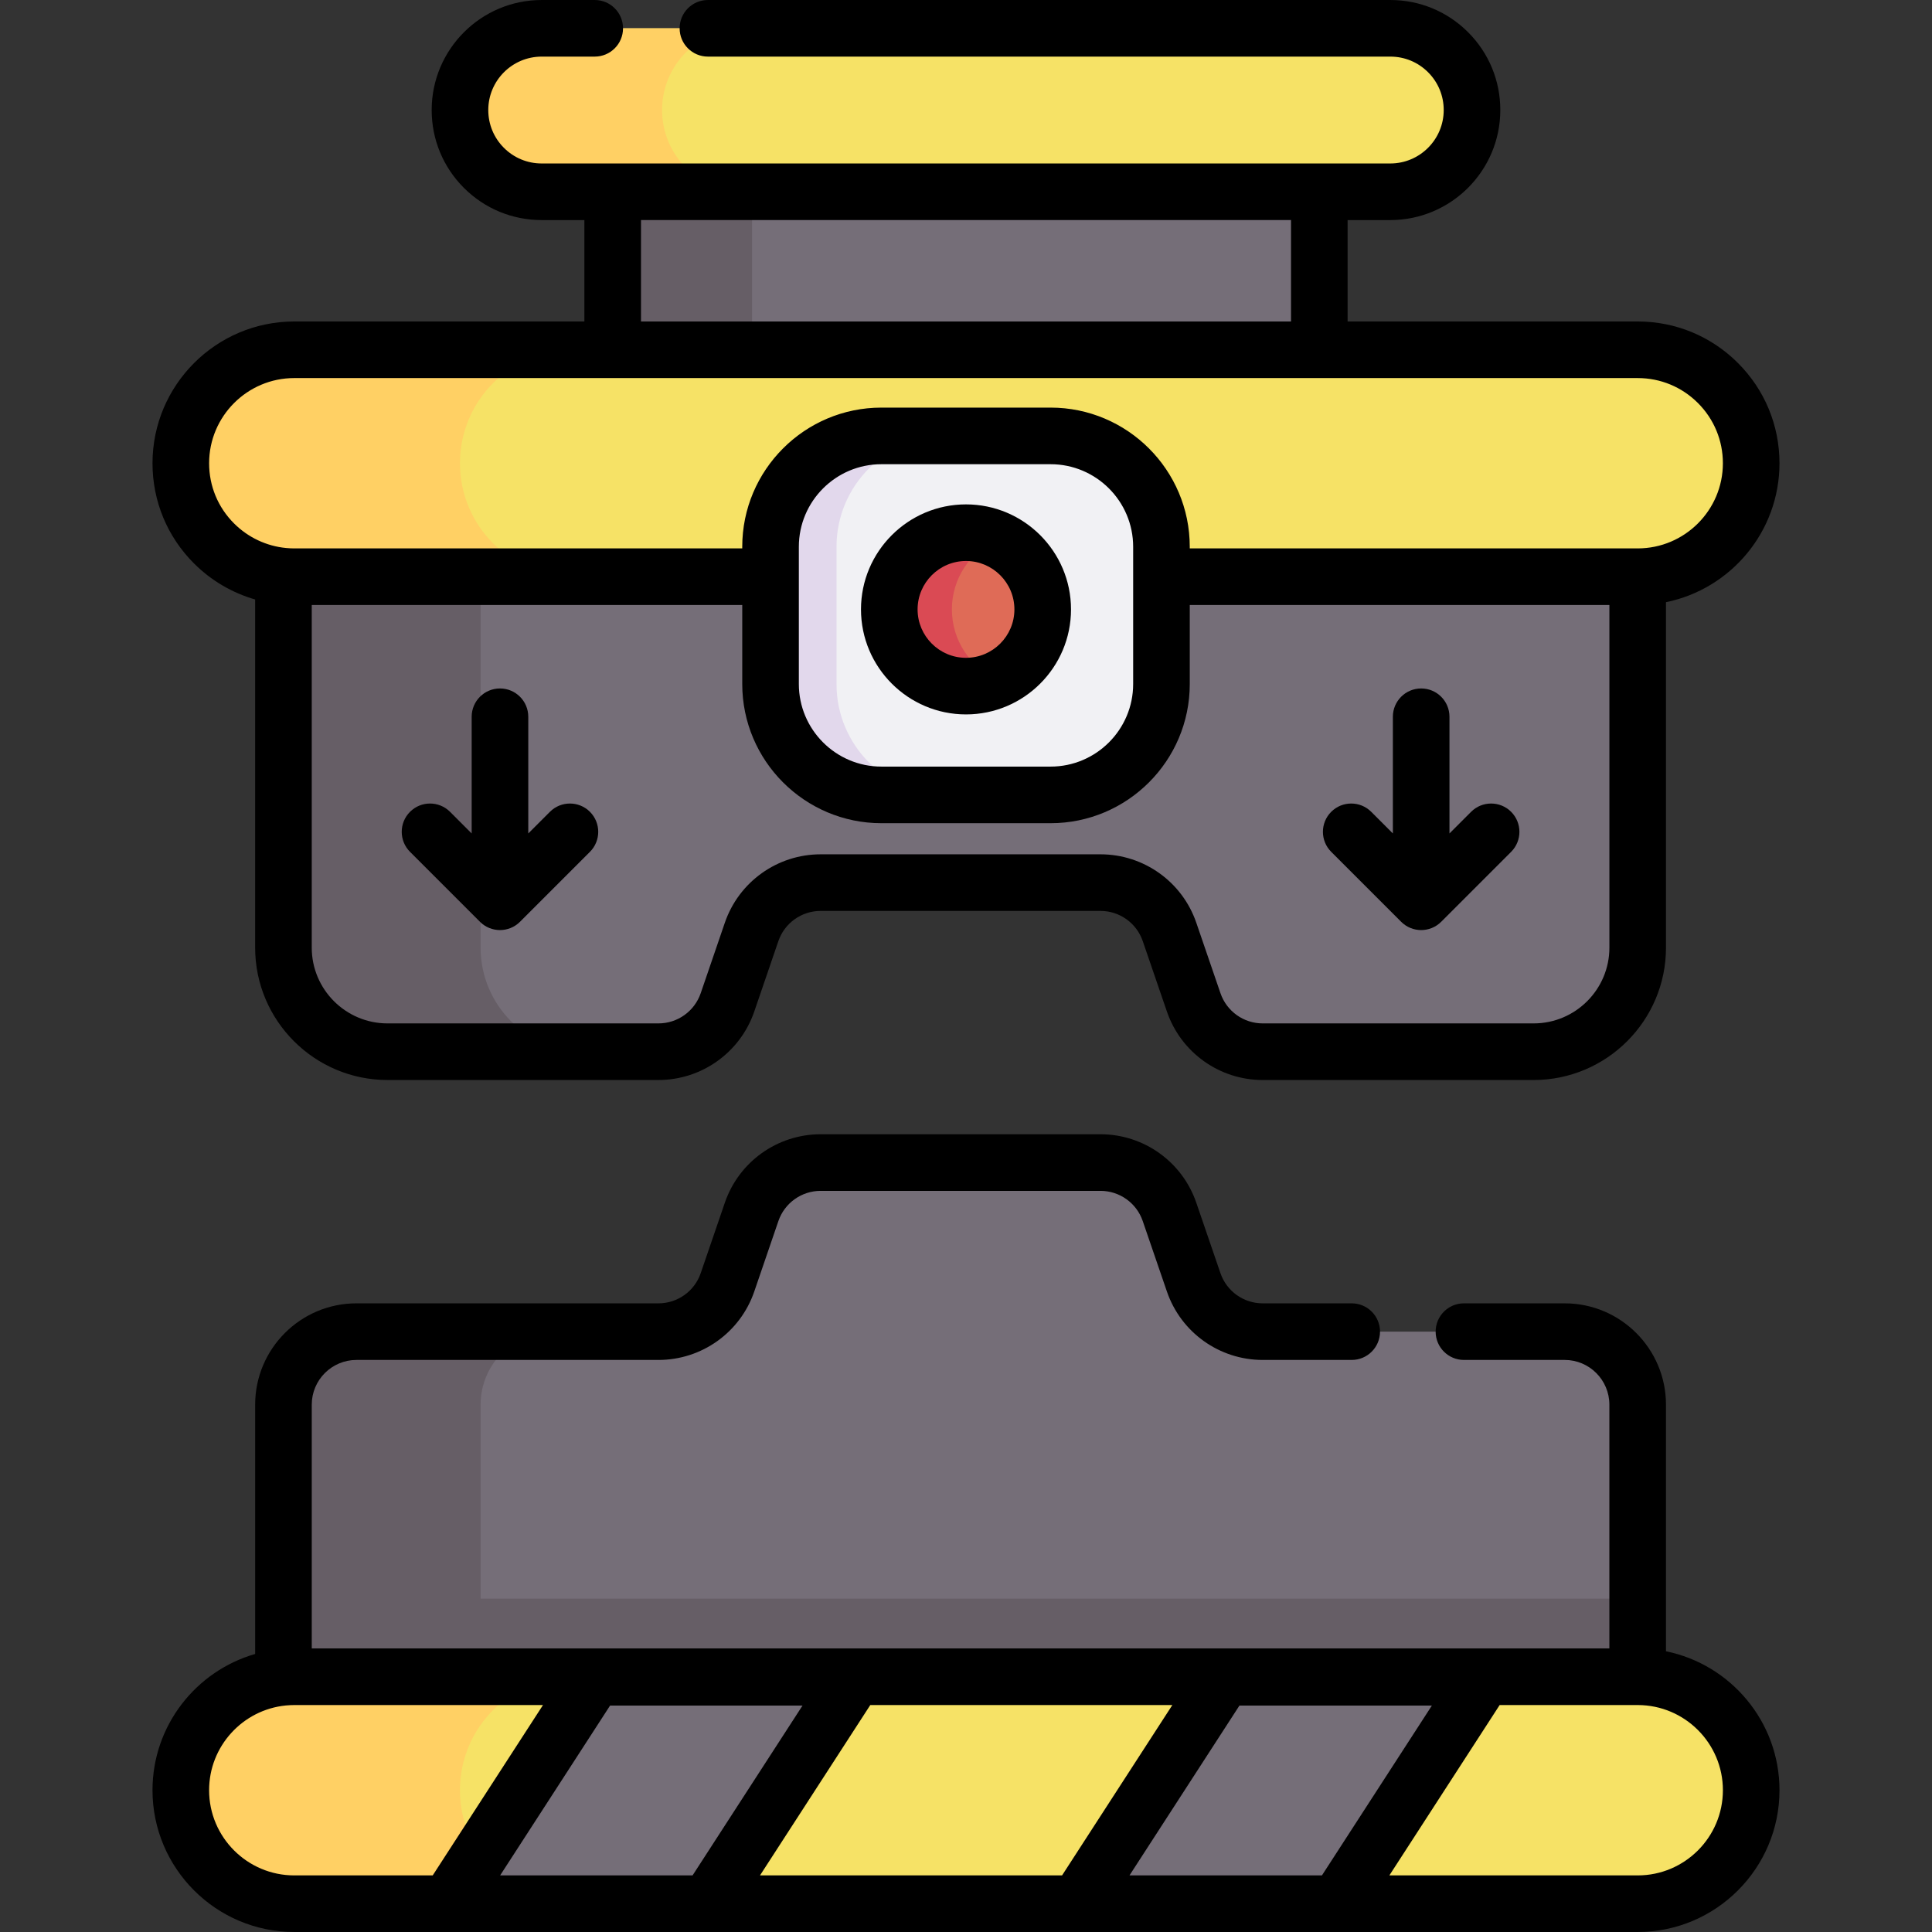 <svg id="Capa_1" enable-background="new 0 0 512 512" height="512" viewBox="0 0 512 512" width="512" xmlns="http://www.w3.org/2000/svg"><rect x="0" y="0" width="512" height="512" fill="#333333" stroke="none"/><g><g><path d="m162.37 34.503h187.261v71.402h-187.261z" fill="#756e78"/><path d="m162.37 34.503h36.932v71.402h-36.932z" fill="#665e66"/><path d="m434.004 372.241v102.189h-358.887v-102.189c0-10.68 8.66-19.34 19.34-19.34h80.039c8.26 0 15.61-5.24 18.29-13.06l6.4-18.69c2.68-7.81 10.03-13.06 18.29-13.06h74.169c8.26 0 15.61 5.25 18.29 13.06l6.41 18.69c2.68 7.82 10.02 13.06 18.28 13.06h80.049c10.67 0 19.33 8.66 19.33 19.34z" fill="#756e78"/><path d="m75.117 423.661h358.887v50.77h-358.887z" fill="#665e66"/><path d="m316.341 265.652-6.409-18.689c-2.679-7.814-10.027-13.062-18.288-13.062h-74.167c-8.26 0-15.608 5.248-18.288 13.062l-6.408 18.689c-2.679 7.814-10.027 13.062-18.288 13.062h-71.803c-15.227 0-27.572-12.344-27.572-27.572v-128.164h358.885v128.165c0 15.227-12.344 27.572-27.572 27.572h-71.804c-8.259-.001-15.607-5.249-18.286-13.063z" fill="#756e78"/><path d="m146.696 352.901c-10.68 0-19.33 8.66-19.33 19.34v102.189h-52.25v-102.189c0-10.68 8.65-19.34 19.33-19.34z" fill="#665e66"/><path d="m154.936 278.712h-52.25c-15.23 0-27.57-12.34-27.57-27.57v-128.159h52.25v128.159c0 15.23 12.34 27.57 27.57 27.57z" fill="#665e66"/><path d="m434.014 92.693h-356.028c-16.608 0-30.072 13.464-30.072 30.072 0 16.608 13.464 30.072 30.072 30.072h356.028c16.608 0 30.072-13.464 30.072-30.072 0-16.608-13.464-30.072-30.072-30.072z" fill="#f6e266"/><path d="m130.706 144.023c5.44 5.45 12.95 8.81 21.26 8.81h-73.979c-8.31 0-15.82-3.36-21.26-8.81-5.45-5.44-8.81-12.95-8.81-21.26 0-16.61 13.46-30.07 30.07-30.07h73.979c-16.61 0-30.07 13.46-30.07 30.07 0 8.31 3.36 15.82 8.81 21.26z" fill="#ffd064"/><g><path d="m434.014 444.356h-356.028c-16.608 0-30.072 13.464-30.072 30.072 0 16.608 13.464 30.072 30.072 30.072h356.028c16.608 0 30.072-13.464 30.072-30.072 0-16.608-13.464-30.072-30.072-30.072z" fill="#f6e266"/><path d="m130.703 495.688c5.44 5.45 12.95 8.81 21.26 8.81h-73.979c-8.31 0-15.82-3.36-21.26-8.81-5.45-5.44-8.81-12.95-8.81-21.26 0-16.61 13.46-30.07 30.07-30.07h73.979c-16.61 0-30.07 13.46-30.07 30.07 0 8.31 3.36 15.82 8.81 21.26z" fill="#ffd064"/><g fill="#756e78"><path d="m285.538 504.5h68.868l38.843-60h-68.868z"/><path d="m118.751 504.5h68.868l38.843-60h-68.868z"/></g></g><path d="m368.447 7.504h-224.894c-11.96 0-21.656 9.696-21.656 21.656 0 11.96 9.696 21.656 21.656 21.656h224.895c11.96 0 21.656-9.696 21.656-21.656-.001-11.961-9.696-21.656-21.657-21.656z" fill="#f6e266"/><path d="m181.796 44.47c3.92 3.92 9.34 6.34 15.32 6.34h-53.559c-5.98 0-11.4-2.42-15.32-6.34s-6.34-9.33-6.34-15.31c0-11.96 9.7-21.66 21.66-21.66h53.559c-11.96 0-21.66 9.7-21.66 21.66 0 5.98 2.42 11.39 6.34 15.31z" fill="#ffd064"/><g><path d="m204.203 181.277v-36.376c0-16.226 13.154-29.38 29.38-29.38h44.835c16.226 0 29.38 13.154 29.38 29.38v36.376c0 16.226-13.154 29.38-29.38 29.38h-44.835c-16.227 0-29.38-13.154-29.38-29.38z" fill="#f1f1f4"/><path d="m251.061 210.662h-17.484c-16.216 0-29.375-13.159-29.375-29.375v-36.386c0-16.216 13.159-29.375 29.375-29.375h17.484c-16.227 0-29.375 13.159-29.375 29.375v36.386c.001 16.216 13.148 29.375 29.375 29.375z" fill="#e2d8ec"/><circle cx="256" cy="161.498" fill="#df6b57" r="20.329"/><path d="m264.291 180.067c-2.53 1.13-5.34 1.76-8.29 1.76-11.22 0-20.33-9.1-20.33-20.33s9.11-20.33 20.33-20.33c2.95 0 5.76.63 8.29 1.76-7.09 3.18-12.03 10.3-12.03 18.57s4.94 15.39 12.03 18.57z" fill="#da4a54"/></g></g><g><path d="m441.5 437.607v-65.367c0-14.8-12.036-26.84-26.83-26.84h-26.71c-4.143 0-7.5 3.358-7.5 7.5s3.357 7.5 7.5 7.5h26.71c6.523 0 11.83 5.312 11.83 11.84v64.616h-343.88v-64.616c0-6.529 5.312-11.84 11.84-11.84h80.04c11.468 0 21.669-7.285 25.386-18.13l6.398-18.686c1.641-4.781 6.141-7.994 11.196-7.994h74.159c5.056 0 9.556 3.212 11.195 7.993l6.41 18.688c3.716 10.843 13.913 18.128 25.375 18.128h23.6c4.143 0 7.5-3.358 7.5-7.5s-3.357-7.5-7.5-7.5h-23.6c-5.053 0-9.547-3.211-11.186-7.993l-6.411-18.691c-3.72-10.842-13.921-18.126-25.384-18.126h-74.158c-11.463 0-21.664 7.284-25.386 18.13l-6.399 18.689c-1.638 4.78-6.137 7.991-11.195 7.991h-80.04c-14.8 0-26.84 12.04-26.84 26.84v66.082c-15.69 4.512-27.206 18.985-27.206 36.106 0 20.717 16.854 37.572 37.572 37.572h356.027c20.718 0 37.572-16.855 37.572-37.572.001-18.153-12.942-33.34-30.085-36.82zm-240.091 59.393 29.226-45.144h80.05l-29.226 45.144zm-145.995-22.572c0-11.682 8.921-21.319 20.309-22.458.073-.006.147-.009.22-.017.674-.061 1.354-.097 2.044-.097h65.911l-29.226 45.144h-36.686c-12.446 0-22.572-10.126-22.572-22.572zm77.127 22.572 29.132-45h50.999l-29.132 45zm166.787 0 29.132-45h50.999l-29.132 45zm134.686 0h-65.817l29.226-45.144h36.496c.028 0 .054.004.082.004.02 0 .039-.003.059-.003 12.425.025 22.527 10.14 22.527 22.571-.001 12.446-10.127 22.572-22.573 22.572z"/><path d="m67.616 158.868v92.274c0 19.338 15.732 35.07 35.07 35.07h71.81c11.462 0 21.663-7.284 25.386-18.13l6.397-18.685c1.641-4.781 6.141-7.994 11.196-7.994h74.169c5.056 0 9.556 3.212 11.195 7.993l6.411 18.691c3.72 10.842 13.917 18.126 25.374 18.126h71.81c19.337 0 35.069-15.732 35.069-35.07v-91.561c17.14-3.482 30.08-18.666 30.08-36.818 0-10.032-3.909-19.466-11.007-26.563-7.098-7.098-16.531-11.007-26.563-11.007h-76.883v-26.874h11.319c16.073 0 29.149-13.081 29.149-29.16 0-7.794-3.031-15.118-8.536-20.623-5.503-5.505-12.824-8.537-20.612-8.537h-180.84c-4.143 0-7.5 3.358-7.5 7.5s3.357 7.5 7.5 7.5h180.84c3.781 0 7.335 1.471 10.006 4.143 2.672 2.672 4.144 6.229 4.144 10.017 0 7.808-6.348 14.16-14.149 14.16h-224.9c-3.78 0-7.334-1.471-10.006-4.143s-4.145-6.229-4.145-10.017c0-7.808 6.348-14.16 14.149-14.16h14.061c4.143 0 7.5-3.358 7.5-7.5s-3.357-7.5-7.5-7.5h-14.06c-16.073 0-29.15 13.081-29.15 29.16 0 7.794 3.031 15.118 8.536 20.623 5.506 5.505 12.826 8.537 20.613 8.537h11.319v26.873h-76.882c-20.716 0-37.569 16.854-37.569 37.57 0 10.045 3.91 19.481 11.007 26.563 4.527 4.527 10.124 7.796 16.192 9.542zm338.819 112.344h-71.81c-5.05 0-9.546-3.212-11.186-7.993l-6.411-18.691c-3.72-10.842-13.921-18.126-25.384-18.126h-74.169c-11.463 0-21.664 7.284-25.386 18.13l-6.397 18.685c-1.642 4.782-6.141 7.995-11.196 7.995h-71.81c-11.066 0-20.07-9.003-20.07-20.07v-90.809h114.086v20.944c0 20.336 16.544 36.88 36.88 36.88h44.836c20.336 0 36.88-16.544 36.88-36.88v-20.944h111.206v90.809c0 11.066-9.003 20.07-20.069 20.07zm-106.137-118.437c0 .02-.003.038-.003.058s.003.038.003.058v28.386c0 12.065-9.815 21.88-21.88 21.88h-44.836c-12.064 0-21.88-9.815-21.88-21.88v-28.367c0-.026.004-.051.004-.077s-.004-.051-.004-.077v-7.854c0-12.065 9.815-21.88 21.88-21.88h44.836c12.064 0 21.88 9.815 21.88 21.88zm-130.429-94.455h172.262v26.873h-172.262zm-91.883 41.873h356.027c6.025 0 11.692 2.348 15.957 6.613s6.613 9.932 6.613 15.957c0 12.445-10.125 22.57-22.58 22.57h-118.705v-.432c0-20.336-16.544-36.88-36.88-36.88h-44.836c-20.336 0-36.88 16.544-36.88 36.88v.432h-118.716c-.698 0-1.405-.035-2.171-.107-5.179-.485-10.074-2.795-13.791-6.511-4.261-4.253-6.607-9.918-6.607-15.951 0-12.446 10.125-22.571 22.569-22.571z"/><path d="m389.857 215.14-5.733 5.734v-30.926c0-4.142-3.357-7.5-7.5-7.5s-7.5 3.358-7.5 7.5v30.926l-5.733-5.734c-2.93-2.929-7.678-2.929-10.607 0s-2.929 7.677 0 10.606l18.537 18.537c1.465 1.465 3.385 2.197 5.304 2.197s3.839-.732 5.304-2.197l18.537-18.537c2.929-2.929 2.929-7.677 0-10.606-2.931-2.929-7.679-2.929-10.609 0z"/><path d="m145.732 215.14-5.733 5.734v-30.926c0-4.142-3.357-7.5-7.5-7.5s-7.5 3.358-7.5 7.5v30.926l-5.733-5.734c-2.93-2.929-7.678-2.929-10.607 0s-2.929 7.677 0 10.606l18.537 18.537c1.465 1.465 3.385 2.197 5.304 2.197s3.839-.732 5.304-2.197l18.537-18.537c2.929-2.929 2.929-7.677 0-10.606-2.931-2.929-7.679-2.929-10.609 0z"/><path d="m256 133.668c-15.345 0-27.829 12.484-27.829 27.829s12.484 27.829 27.829 27.829 27.829-12.484 27.829-27.829-12.484-27.829-27.829-27.829zm0 40.659c-7.074 0-12.829-5.755-12.829-12.829s5.755-12.829 12.829-12.829 12.829 5.755 12.829 12.829-5.755 12.829-12.829 12.829z"/></g></g></svg>